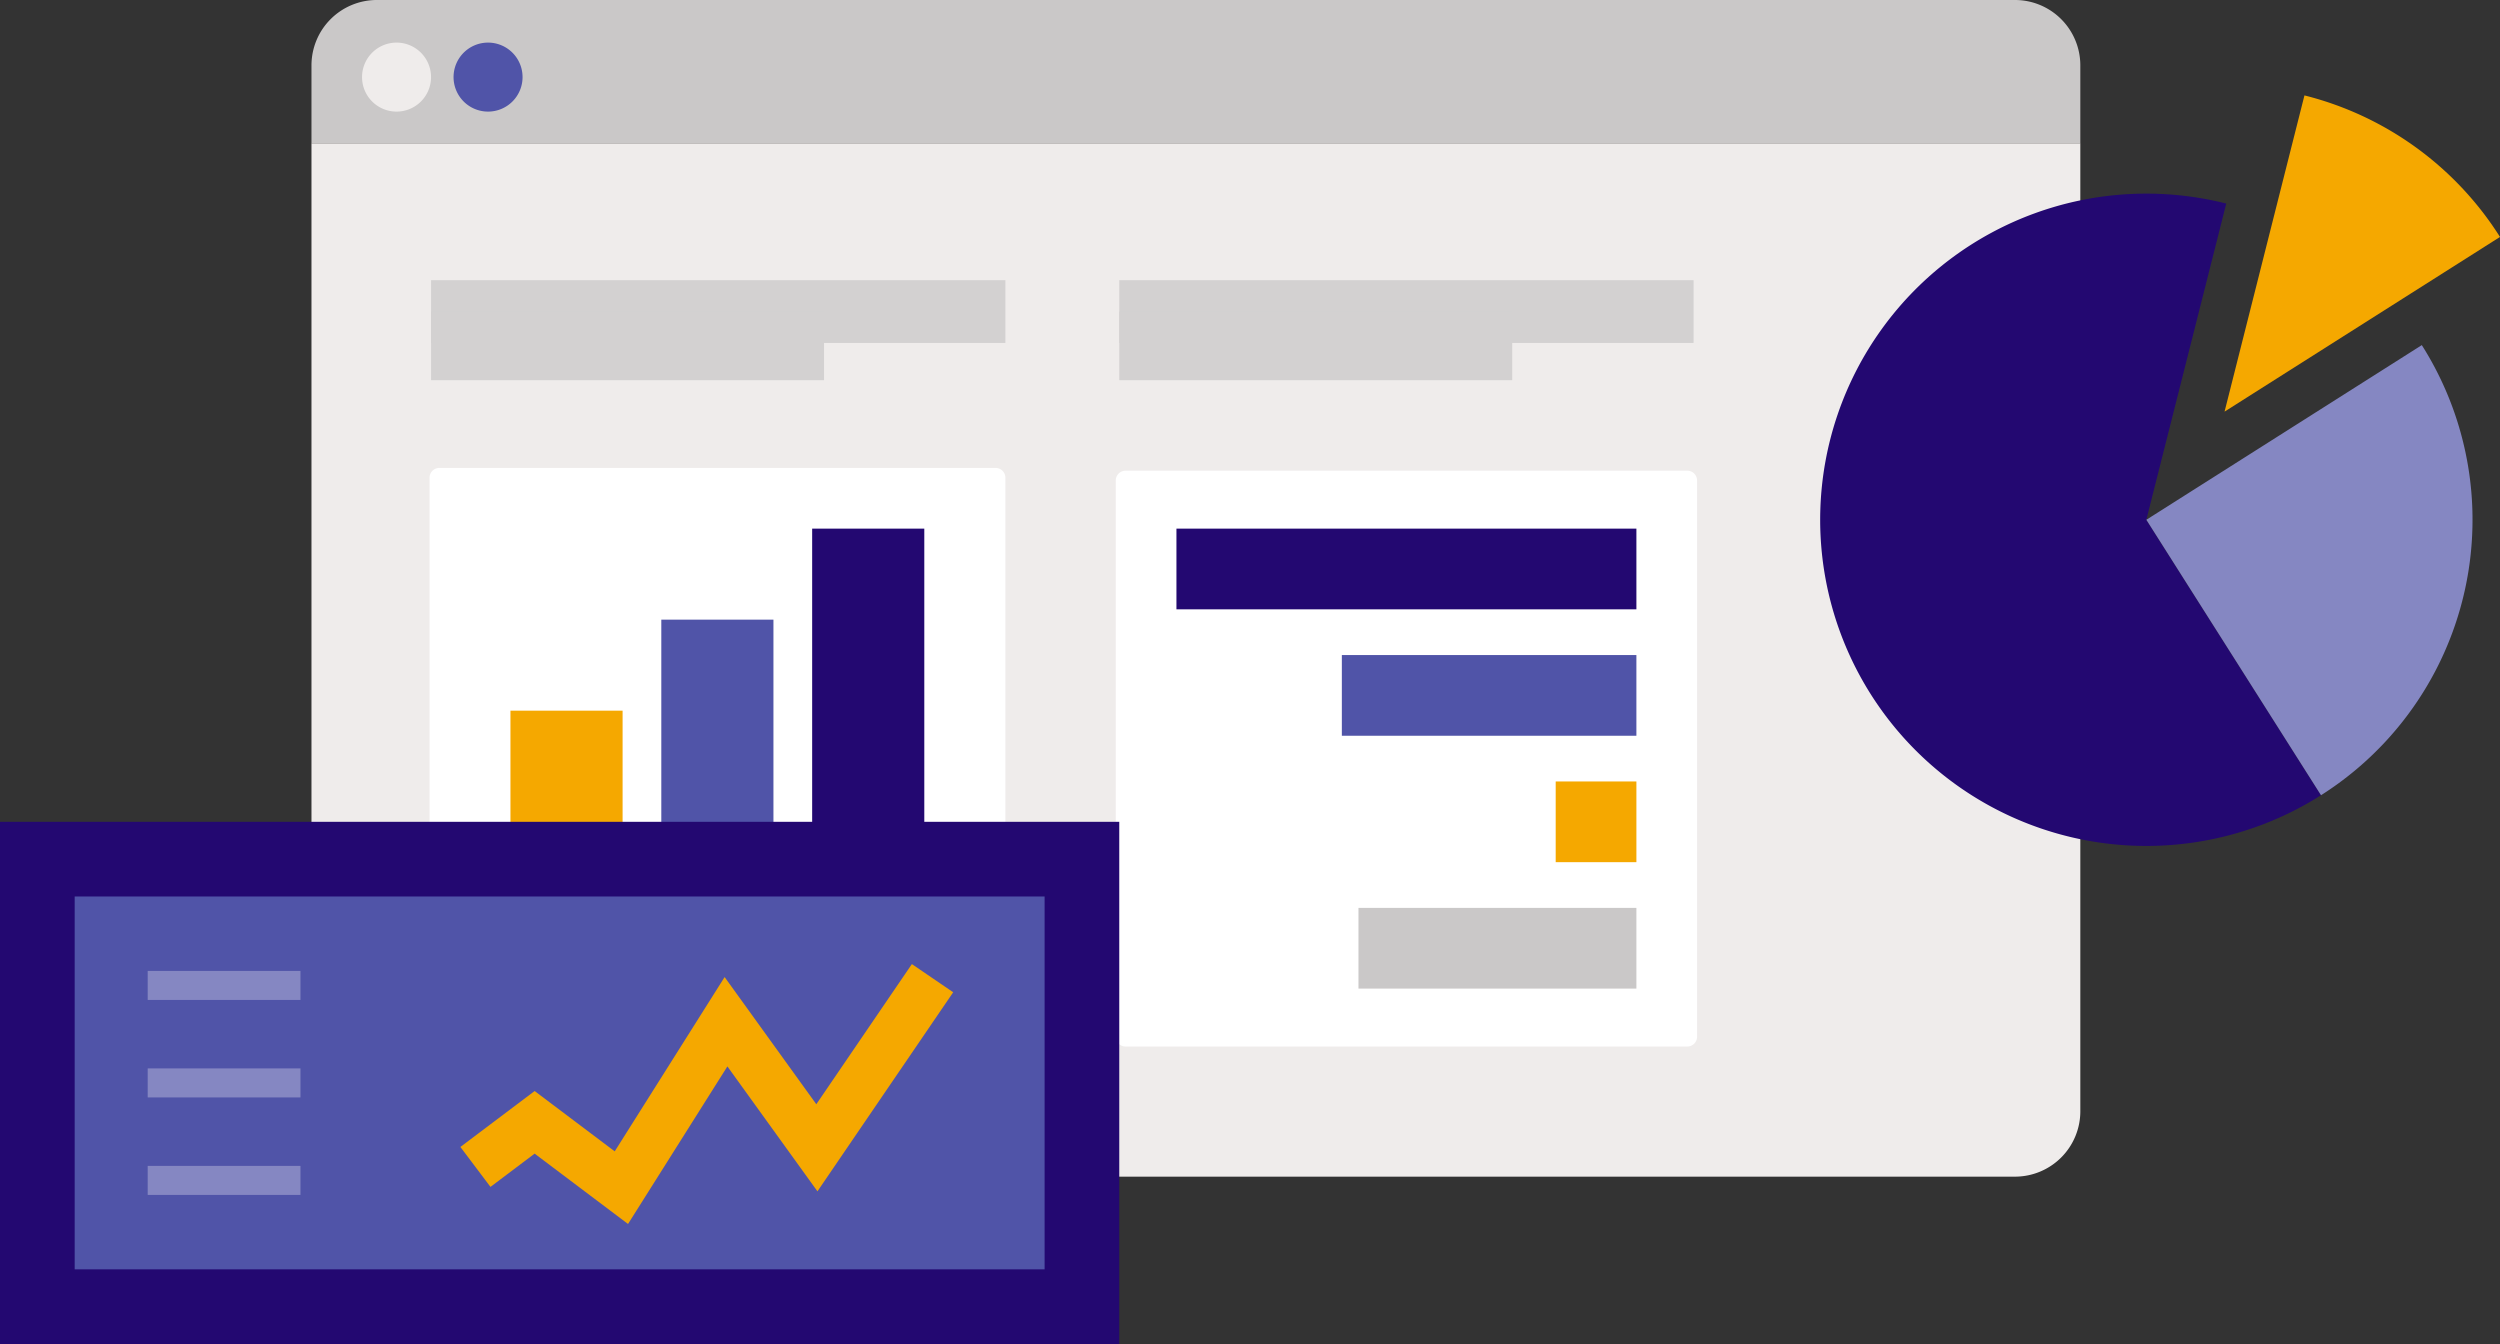 <svg xmlns="http://www.w3.org/2000/svg" xmlns:xlink="http://www.w3.org/1999/xlink" id="&#x421;&#x433;&#x440;&#x443;&#x43F;&#x43F;&#x438;&#x440;&#x43E;&#x432;&#x430;&#x442;&#x44C;_1424" data-name="&#x421;&#x433;&#x440;&#x443;&#x43F;&#x43F;&#x438;&#x440;&#x43E;&#x432;&#x430;&#x442;&#x44C; 1424" width="500" height="268.803" viewBox="0 0 500 268.803"><rect x="0" y="0" width="500" height="268.803" fill="#333333" stroke="none"/><defs><clipPath id="clip-path"><rect id="&#x41F;&#x440;&#x44F;&#x43C;&#x43E;&#x443;&#x433;&#x43E;&#x43B;&#x44C;&#x43D;&#x438;&#x43A;_2124" data-name="&#x41F;&#x440;&#x44F;&#x43C;&#x43E;&#x443;&#x433;&#x43E;&#x43B;&#x44C;&#x43D;&#x438;&#x43A; 2124" width="500" height="268.803" fill="none"></rect></clipPath></defs><g id="&#x421;&#x433;&#x440;&#x443;&#x43F;&#x43F;&#x438;&#x440;&#x43E;&#x432;&#x430;&#x442;&#x44C;_1427" data-name="&#x421;&#x433;&#x440;&#x443;&#x43F;&#x43F;&#x438;&#x440;&#x43E;&#x432;&#x430;&#x442;&#x44C; 1427" clip-path="url(#clip-path)"><path id="&#x41A;&#x43E;&#x43D;&#x442;&#x443;&#x440;_1208" data-name="&#x41A;&#x43E;&#x43D;&#x442;&#x443;&#x440; 1208" d="M83.431,231.978a13.074,13.074,0,0,0,13.074,13.074H424.129A13.075,13.075,0,0,0,437.2,231.978V38.373H83.431Z" transform="translate(-21.135 -9.721)" fill="#efeceb"></path><path id="&#x41A;&#x43E;&#x43D;&#x442;&#x443;&#x440;_1209" data-name="&#x41A;&#x43E;&#x43D;&#x442;&#x443;&#x440; 1209" d="M424.129,0H96.5A13.074,13.074,0,0,0,83.431,13.074V28.652H437.2V13.074A13.074,13.074,0,0,0,424.129,0" transform="translate(-21.135)" fill="#cac8c8"></path><path id="&#x41A;&#x43E;&#x43D;&#x442;&#x443;&#x440;_1210" data-name="&#x41A;&#x43E;&#x43D;&#x442;&#x443;&#x440; 1210" d="M96.975,18.309a6.9,6.9,0,1,0,6.9-6.9,6.9,6.9,0,0,0-6.9,6.9" transform="translate(-24.566 -2.889)" fill="#efeceb"></path><path id="&#x41A;&#x43E;&#x43D;&#x442;&#x443;&#x440;_1211" data-name="&#x41A;&#x43E;&#x43D;&#x442;&#x443;&#x440; 1211" d="M121.487,18.309a6.9,6.9,0,1,0,6.9-6.9,6.9,6.9,0,0,0-6.9,6.9" transform="translate(-30.776 -2.889)" fill="#5054a8"></path><path id="&#x41A;&#x43E;&#x43D;&#x442;&#x443;&#x440;_1212" data-name="&#x41A;&#x43E;&#x43D;&#x442;&#x443;&#x440; 1212" d="M497.682,152.025a65.234,65.234,0,0,0,90.025,20.156l-34.935-55.09,15.982-63.243a65.232,65.232,0,0,0-71.072,98.177" transform="translate(-123.504 -13.135)" fill="#230871"></path><path id="&#x41A;&#x43E;&#x43D;&#x442;&#x443;&#x440;_1213" data-name="&#x41A;&#x43E;&#x43D;&#x442;&#x443;&#x440; 1213" d="M650.944,53.863a65.007,65.007,0,0,0-39.109-28.309L595.854,88.8Z" transform="translate(-150.944 -6.473)" fill="#f5a800"></path><path id="&#x41A;&#x43E;&#x43D;&#x442;&#x443;&#x440;_1214" data-name="&#x41A;&#x43E;&#x43D;&#x442;&#x443;&#x440; 1214" d="M609.841,182.463A65.233,65.233,0,0,0,630,92.439l-55.09,34.934Z" transform="translate(-145.638 -23.417)" fill="#8587c2"></path><path id="&#x41A;&#x43E;&#x43D;&#x442;&#x443;&#x440;_1215" data-name="&#x41A;&#x43E;&#x43D;&#x442;&#x443;&#x440; 1215" d="M115.06,239.644V127.3a1.961,1.961,0,0,1,1.961-1.961H228.265a1.961,1.961,0,0,1,1.961,1.961v112.34a1.961,1.961,0,0,1-1.961,1.961H117.021a1.961,1.961,0,0,1-1.961-1.961" transform="translate(-29.148 -31.753)" fill="#fff"></path><rect id="&#x41F;&#x440;&#x44F;&#x43C;&#x43E;&#x443;&#x433;&#x43E;&#x43B;&#x44C;&#x43D;&#x438;&#x43A;_2108" data-name="&#x41F;&#x440;&#x44F;&#x43C;&#x43E;&#x443;&#x433;&#x43E;&#x43B;&#x44C;&#x43D;&#x438;&#x43A; 2108" width="22.427" height="91.991" transform="translate(162.432 105.726)" fill="#230871"></rect><rect id="&#x41F;&#x440;&#x44F;&#x43C;&#x43E;&#x443;&#x433;&#x43E;&#x43B;&#x44C;&#x43D;&#x438;&#x43A;_2109" data-name="&#x41F;&#x440;&#x44F;&#x43C;&#x43E;&#x443;&#x433;&#x43E;&#x43B;&#x44C;&#x43D;&#x438;&#x43A; 2109" width="22.427" height="73.788" transform="translate(132.262 123.929)" fill="#5054a8"></rect><rect id="&#x41F;&#x440;&#x44F;&#x43C;&#x43E;&#x443;&#x433;&#x43E;&#x43B;&#x44C;&#x43D;&#x438;&#x43A;_2110" data-name="&#x41F;&#x440;&#x44F;&#x43C;&#x43E;&#x443;&#x433;&#x43E;&#x43B;&#x44C;&#x43D;&#x438;&#x43A; 2110" width="22.427" height="55.585" transform="translate(102.091 142.133)" fill="#f5a800"></rect><path id="&#x41A;&#x43E;&#x43D;&#x442;&#x443;&#x440;_1216" data-name="&#x41A;&#x43E;&#x43D;&#x442;&#x443;&#x440; 1216" d="M413.163,241.244H300.824a1.961,1.961,0,0,1-1.961-1.961V128.039a1.961,1.961,0,0,1,1.961-1.961h112.34a1.961,1.961,0,0,1,1.961,1.961V239.283a1.961,1.961,0,0,1-1.961,1.961" transform="translate(-75.709 -31.939)" fill="#fff"></path><rect id="&#x41F;&#x440;&#x44F;&#x43C;&#x43E;&#x443;&#x433;&#x43E;&#x43B;&#x44C;&#x43D;&#x438;&#x43A;_2111" data-name="&#x41F;&#x440;&#x44F;&#x43C;&#x43E;&#x443;&#x433;&#x43E;&#x43B;&#x44C;&#x43D;&#x438;&#x43A; 2111" width="91.991" height="16.141" transform="translate(235.289 105.726)" fill="#230871"></rect><rect id="&#x41F;&#x440;&#x44F;&#x43C;&#x43E;&#x443;&#x433;&#x43E;&#x43B;&#x44C;&#x43D;&#x438;&#x43A;_2112" data-name="&#x41F;&#x440;&#x44F;&#x43C;&#x43E;&#x443;&#x433;&#x43E;&#x43B;&#x44C;&#x43D;&#x438;&#x43A; 2112" width="58.91" height="16.141" transform="translate(268.369 131.01)" fill="#5054a8"></rect><rect id="&#x41F;&#x440;&#x44F;&#x43C;&#x43E;&#x443;&#x433;&#x43E;&#x43B;&#x44C;&#x43D;&#x438;&#x43A;_2113" data-name="&#x41F;&#x440;&#x44F;&#x43C;&#x43E;&#x443;&#x433;&#x43E;&#x43B;&#x44C;&#x43D;&#x438;&#x43A; 2113" width="16.141" height="16.141" transform="translate(311.139 156.293)" fill="#f5a800"></rect><rect id="&#x41F;&#x440;&#x44F;&#x43C;&#x43E;&#x443;&#x433;&#x43E;&#x43B;&#x44C;&#x43D;&#x438;&#x43A;_2114" data-name="&#x41F;&#x440;&#x44F;&#x43C;&#x43E;&#x443;&#x433;&#x43E;&#x43B;&#x44C;&#x43D;&#x438;&#x43A; 2114" width="55.585" height="16.141" transform="translate(271.695 181.577)" fill="#cac8c8"></rect><rect id="&#x41F;&#x440;&#x44F;&#x43C;&#x43E;&#x443;&#x433;&#x43E;&#x43B;&#x44C;&#x43D;&#x438;&#x43A;_2115" data-name="&#x41F;&#x440;&#x44F;&#x43C;&#x43E;&#x443;&#x433;&#x43E;&#x43B;&#x44C;&#x43D;&#x438;&#x43A; 2115" width="114.863" height="12.555" transform="translate(86.215 56.035)" fill="#d3d1d1"></rect><rect id="&#x41F;&#x440;&#x44F;&#x43C;&#x43E;&#x443;&#x433;&#x43E;&#x43B;&#x44C;&#x43D;&#x438;&#x43A;_2116" data-name="&#x41F;&#x440;&#x44F;&#x43C;&#x43E;&#x443;&#x433;&#x43E;&#x43B;&#x44C;&#x43D;&#x438;&#x43A; 2116" width="78.589" height="13.727" transform="translate(86.216 62.312)" fill="#d3d1d1"></rect><rect id="&#x41F;&#x440;&#x44F;&#x43C;&#x43E;&#x443;&#x433;&#x43E;&#x43B;&#x44C;&#x43D;&#x438;&#x43A;_2117" data-name="&#x41F;&#x440;&#x44F;&#x43C;&#x43E;&#x443;&#x433;&#x43E;&#x43B;&#x44C;&#x43D;&#x438;&#x43A; 2117" width="114.863" height="12.555" transform="translate(223.853 56.035)" fill="#d3d1d1"></rect><rect id="&#x41F;&#x440;&#x44F;&#x43C;&#x43E;&#x443;&#x433;&#x43E;&#x43B;&#x44C;&#x43D;&#x438;&#x43A;_2118" data-name="&#x41F;&#x440;&#x44F;&#x43C;&#x43E;&#x443;&#x433;&#x43E;&#x43B;&#x44C;&#x43D;&#x438;&#x43A; 2118" width="78.589" height="13.727" transform="translate(223.853 62.312)" fill="#d3d1d1"></rect><rect id="&#x41F;&#x440;&#x44F;&#x43C;&#x43E;&#x443;&#x433;&#x43E;&#x43B;&#x44C;&#x43D;&#x438;&#x43A;_2119" data-name="&#x41F;&#x440;&#x44F;&#x43C;&#x43E;&#x443;&#x433;&#x43E;&#x43B;&#x44C;&#x43D;&#x438;&#x43A; 2119" width="223.853" height="104.44" transform="translate(0 164.363)" fill="#230871"></rect><rect id="&#x41F;&#x440;&#x44F;&#x43C;&#x43E;&#x443;&#x433;&#x43E;&#x43B;&#x44C;&#x43D;&#x438;&#x43A;_2120" data-name="&#x41F;&#x440;&#x44F;&#x43C;&#x43E;&#x443;&#x433;&#x43E;&#x43B;&#x44C;&#x43D;&#x438;&#x43A; 2120" width="193.986" height="74.573" transform="translate(14.934 179.297)" fill="#5054a8"></rect><path id="&#x41A;&#x43E;&#x43D;&#x442;&#x443;&#x440;_1217" data-name="&#x41A;&#x43E;&#x43D;&#x442;&#x443;&#x440; 1217" d="M127.346,299.757l11.841-8.919,17.348,13.068,20.927-33.186,18.174,25.209,23.131-33.921" transform="translate(-32.26 -66.373)" fill="none" stroke="#f5a800" stroke-miterlimit="10" stroke-width="10"></path><rect id="&#x41F;&#x440;&#x44F;&#x43C;&#x43E;&#x443;&#x433;&#x43E;&#x43B;&#x44C;&#x43D;&#x438;&#x43A;_2121" data-name="&#x41F;&#x440;&#x44F;&#x43C;&#x43E;&#x443;&#x433;&#x43E;&#x43B;&#x44C;&#x43D;&#x438;&#x43A; 2121" width="30.555" height="5.803" transform="translate(29.54 194.184)" fill="#8587c2"></rect><rect id="&#x41F;&#x440;&#x44F;&#x43C;&#x43E;&#x443;&#x433;&#x43E;&#x43B;&#x44C;&#x43D;&#x438;&#x43A;_2122" data-name="&#x41F;&#x440;&#x44F;&#x43C;&#x43E;&#x443;&#x433;&#x43E;&#x43B;&#x44C;&#x43D;&#x438;&#x43A; 2122" width="30.555" height="5.803" transform="translate(29.54 213.682)" fill="#8587c2"></rect><rect id="&#x41F;&#x440;&#x44F;&#x43C;&#x43E;&#x443;&#x433;&#x43E;&#x43B;&#x44C;&#x43D;&#x438;&#x43A;_2123" data-name="&#x41F;&#x440;&#x44F;&#x43C;&#x43E;&#x443;&#x433;&#x43E;&#x43B;&#x44C;&#x43D;&#x438;&#x43A; 2123" width="30.555" height="5.803" transform="translate(29.54 233.18)" fill="#8587c2"></rect></g></svg>